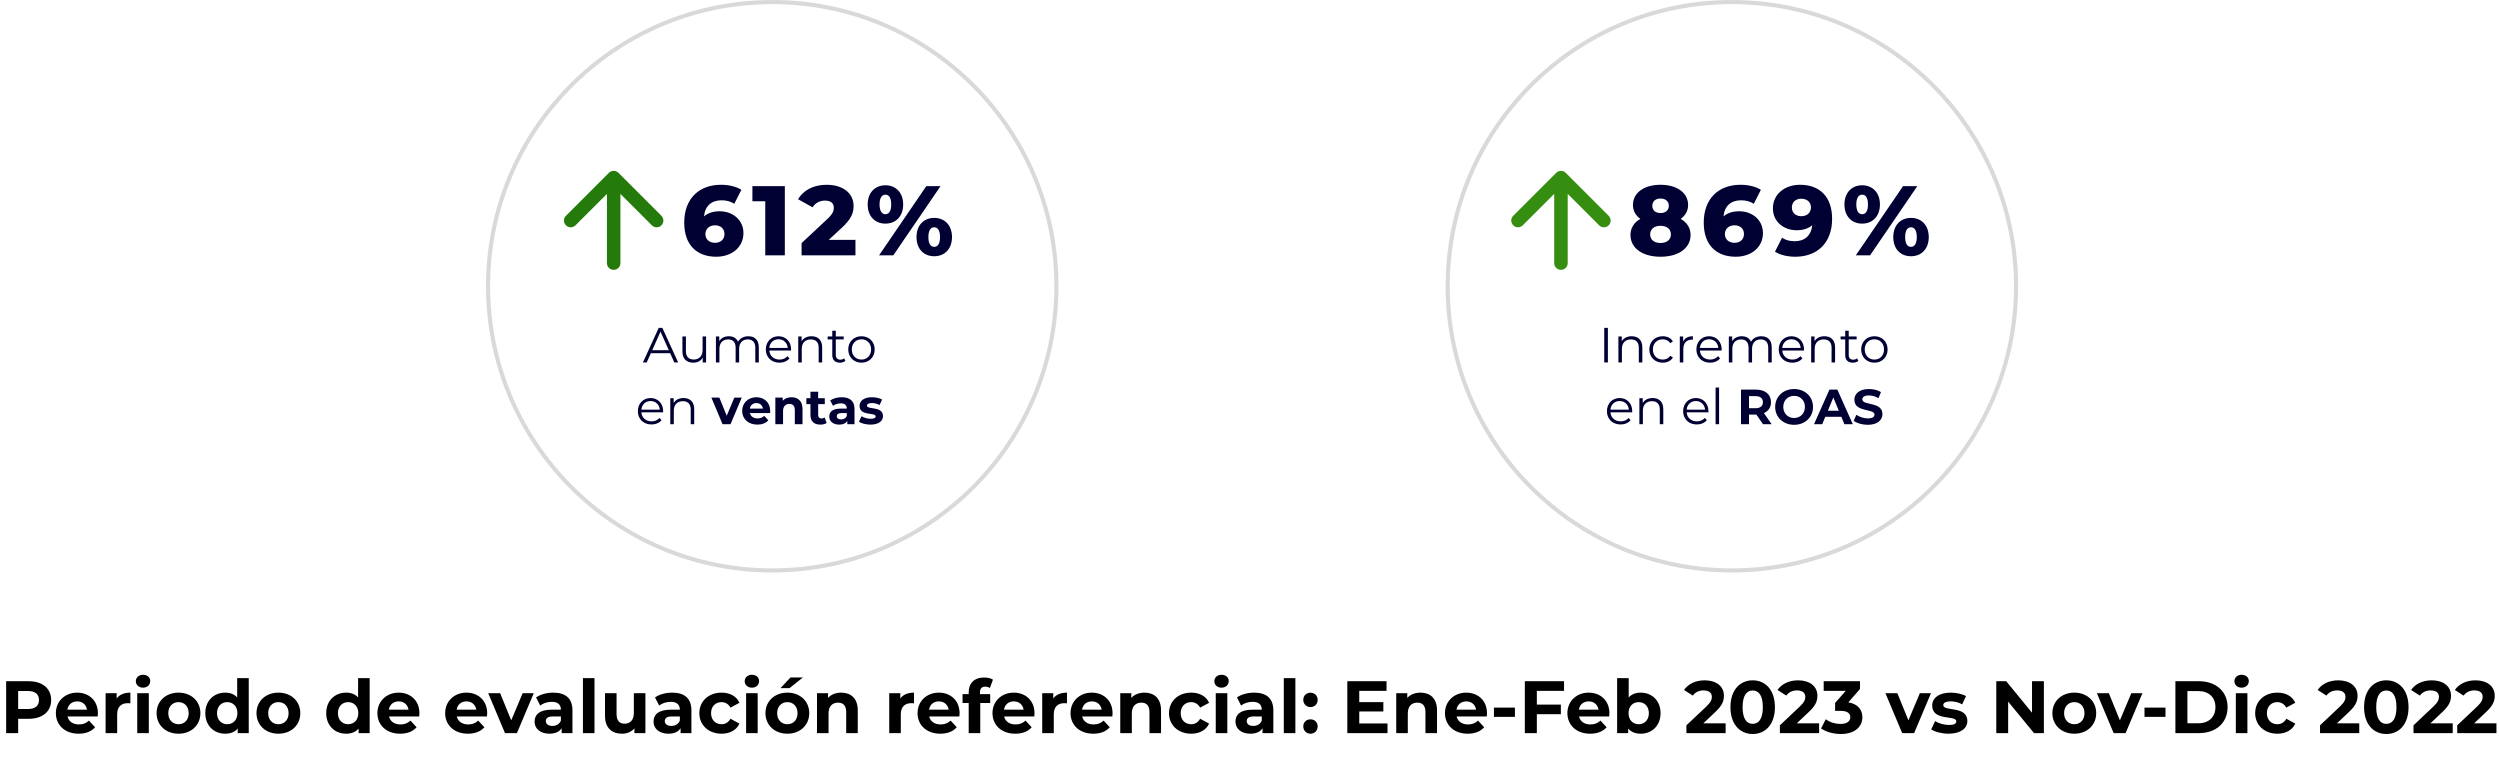 <svg width="607" height="185" viewBox="0 0 607 185" fill="none" xmlns="http://www.w3.org/2000/svg">
<circle cx="187.5" cy="69.5" r="69" stroke="#D9D9D9"/>
<circle cx="420.5" cy="69.5" r="69" stroke="#D9D9D9"/>
<path d="M150.159 41.962C149.519 41.322 148.481 41.322 147.841 41.962L137.412 52.392C136.772 53.032 136.772 54.069 137.412 54.709C138.052 55.349 139.089 55.349 139.729 54.709L149 45.439L158.271 54.709C158.911 55.349 159.948 55.349 160.588 54.709C161.228 54.069 161.228 53.032 160.588 52.392L150.159 41.962ZM147.361 63.88C147.361 64.785 148.095 65.519 149 65.519C149.905 65.519 150.639 64.785 150.639 63.88L147.361 63.88ZM147.361 43.121L147.361 63.88L150.639 63.88L150.639 43.121L147.361 43.121Z" fill="#247A0B"/>
<path d="M174.723 51.296C173.139 51.296 171.867 51.728 170.931 52.544C171.171 49.976 172.779 48.632 175.179 48.632C176.259 48.632 177.315 48.824 178.275 49.496L180.003 46.088C178.779 45.296 176.955 44.864 175.059 44.864C169.755 44.864 166.131 48.2 166.131 54.056C166.131 59.504 169.203 62.336 173.907 62.336C177.579 62.336 180.507 60.104 180.507 56.6C180.507 53.384 177.891 51.296 174.723 51.296ZM173.619 58.952C172.179 58.952 171.267 58.088 171.267 56.84C171.267 55.568 172.227 54.704 173.595 54.704C174.963 54.704 175.899 55.52 175.899 56.816C175.899 58.136 174.963 58.952 173.619 58.952ZM182.684 45.2V48.872H185.804V62H190.556V45.2H182.684ZM201.225 58.232L204.393 55.304C206.793 53.096 207.249 51.608 207.249 49.976C207.249 46.856 204.585 44.864 200.721 44.864C197.409 44.864 195.033 46.256 193.761 48.368L197.289 50.336C197.961 49.256 199.065 48.704 200.289 48.704C201.729 48.704 202.449 49.352 202.449 50.432C202.449 51.128 202.257 51.896 200.913 53.144L194.625 59.024V62H207.705V58.232H201.225ZM214.97 54.296C217.466 54.296 219.29 52.568 219.29 49.64C219.29 46.736 217.466 44.984 214.97 44.984C212.498 44.984 210.674 46.736 210.674 49.64C210.674 52.568 212.498 54.296 214.97 54.296ZM213.434 62H216.89L228.362 45.2H224.906L213.434 62ZM214.97 52.016C214.202 52.016 213.554 51.344 213.554 49.64C213.554 47.936 214.202 47.264 214.97 47.264C215.786 47.264 216.386 47.936 216.386 49.64C216.386 51.344 215.786 52.016 214.97 52.016ZM226.826 62.216C229.322 62.216 231.146 60.488 231.146 57.56C231.146 54.656 229.322 52.904 226.826 52.904C224.33 52.904 222.53 54.656 222.53 57.56C222.53 60.488 224.33 62.216 226.826 62.216ZM226.826 59.936C226.034 59.936 225.41 59.264 225.41 57.56C225.41 55.856 226.034 55.184 226.826 55.184C227.618 55.184 228.242 55.856 228.242 57.56C228.242 59.264 227.618 59.936 226.826 59.936Z" fill="#000033"/>
<path d="M163.72 88H164.656L160.816 79.6H159.94L156.1 88H157.024L158.032 85.756H162.712L163.72 88ZM158.356 85.036L160.372 80.524L162.388 85.036H158.356ZM170.585 81.688V85C170.585 86.44 169.757 87.292 168.437 87.292C167.237 87.292 166.541 86.608 166.541 85.264V81.688H165.689V85.348C165.689 87.16 166.745 88.06 168.353 88.06C169.361 88.06 170.177 87.616 170.621 86.848V88H171.437V81.688H170.585ZM181.695 81.64C180.555 81.64 179.655 82.156 179.199 82.972C178.815 82.084 177.999 81.64 176.955 81.64C175.899 81.64 175.083 82.084 174.639 82.84V81.688H173.823V88H174.675V84.688C174.675 83.248 175.503 82.408 176.787 82.408C177.939 82.408 178.611 83.092 178.611 84.424V88H179.463V84.688C179.463 83.248 180.279 82.408 181.575 82.408C182.715 82.408 183.387 83.092 183.387 84.424V88H184.239V84.34C184.239 82.528 183.231 81.64 181.695 81.64ZM192.081 84.844C192.081 82.948 190.797 81.64 189.021 81.64C187.245 81.64 185.937 82.972 185.937 84.844C185.937 86.716 187.281 88.06 189.249 88.06C190.245 88.06 191.121 87.7 191.685 87.028L191.205 86.476C190.725 87.028 190.041 87.304 189.273 87.304C187.893 87.304 186.885 86.428 186.789 85.108H192.069C192.069 85.012 192.081 84.916 192.081 84.844ZM189.021 82.372C190.257 82.372 191.157 83.236 191.265 84.472H186.789C186.897 83.236 187.797 82.372 189.021 82.372ZM197.031 81.64C195.939 81.64 195.087 82.084 194.631 82.852V81.688H193.815V88H194.667V84.688C194.667 83.248 195.519 82.408 196.875 82.408C198.075 82.408 198.771 83.092 198.771 84.424V88H199.623V84.34C199.623 82.528 198.567 81.64 197.031 81.64ZM204.96 87.004C204.72 87.22 204.372 87.328 204.024 87.328C203.316 87.328 202.932 86.92 202.932 86.176V82.408H204.852V81.688H202.932V80.308H202.08V81.688H200.952V82.408H202.08V86.224C202.08 87.388 202.74 88.06 203.928 88.06C204.42 88.06 204.924 87.916 205.26 87.616L204.96 87.004ZM209.168 88.06C211.016 88.06 212.372 86.716 212.372 84.844C212.372 82.972 211.016 81.64 209.168 81.64C207.32 81.64 205.952 82.972 205.952 84.844C205.952 86.716 207.32 88.06 209.168 88.06ZM209.168 87.304C207.824 87.304 206.816 86.32 206.816 84.844C206.816 83.368 207.824 82.384 209.168 82.384C210.512 82.384 211.508 83.368 211.508 84.844C211.508 86.32 210.512 87.304 209.168 87.304ZM161.014 99.844C161.014 97.948 159.73 96.64 157.954 96.64C156.178 96.64 154.87 97.972 154.87 99.844C154.87 101.716 156.214 103.06 158.182 103.06C159.178 103.06 160.054 102.7 160.618 102.028L160.138 101.476C159.658 102.028 158.974 102.304 158.206 102.304C156.826 102.304 155.818 101.428 155.722 100.108H161.002C161.002 100.012 161.014 99.916 161.014 99.844ZM157.954 97.372C159.19 97.372 160.09 98.236 160.198 99.472H155.722C155.83 98.236 156.73 97.372 157.954 97.372ZM165.965 96.64C164.873 96.64 164.021 97.084 163.565 97.852V96.688H162.749V103H163.601V99.688C163.601 98.248 164.453 97.408 165.809 97.408C167.009 97.408 167.705 98.092 167.705 99.424V103H168.557V99.34C168.557 97.528 167.501 96.64 165.965 96.64ZM178.294 96.544L176.446 100.936L174.658 96.544H172.726L175.438 103H177.37L180.094 96.544H178.294ZM187.006 99.796C187.006 97.72 185.542 96.448 183.646 96.448C181.678 96.448 180.202 97.84 180.202 99.772C180.202 101.692 181.654 103.096 183.886 103.096C185.05 103.096 185.95 102.736 186.55 102.052L185.554 100.972C185.11 101.392 184.618 101.596 183.934 101.596C182.95 101.596 182.266 101.104 182.086 100.3H186.97C186.982 100.144 187.006 99.94 187.006 99.796ZM183.658 97.864C184.498 97.864 185.11 98.392 185.242 99.208H182.062C182.194 98.38 182.806 97.864 183.658 97.864ZM192.177 96.448C191.301 96.448 190.545 96.748 190.041 97.3V96.544H188.253V103H190.125V99.808C190.125 98.62 190.773 98.068 191.673 98.068C192.501 98.068 192.981 98.548 192.981 99.592V103H194.853V99.304C194.853 97.336 193.701 96.448 192.177 96.448ZM200.21 101.368C200.006 101.524 199.73 101.608 199.454 101.608C198.95 101.608 198.65 101.308 198.65 100.756V98.128H200.258V96.688H198.65V95.116H196.778V96.688H195.782V98.128H196.778V100.78C196.778 102.316 197.666 103.096 199.19 103.096C199.766 103.096 200.33 102.964 200.714 102.688L200.21 101.368ZM204.368 96.448C203.336 96.448 202.292 96.724 201.584 97.228L202.256 98.536C202.724 98.164 203.432 97.936 204.116 97.936C205.124 97.936 205.604 98.404 205.604 99.208H204.116C202.148 99.208 201.344 100 201.344 101.14C201.344 102.256 202.244 103.096 203.756 103.096C204.704 103.096 205.376 102.784 205.724 102.196V103H207.476V99.316C207.476 97.36 206.336 96.448 204.368 96.448ZM204.224 101.836C203.564 101.836 203.168 101.524 203.168 101.056C203.168 100.624 203.444 100.3 204.32 100.3H205.604V100.96C205.388 101.548 204.848 101.836 204.224 101.836ZM211.343 103.096C213.275 103.096 214.391 102.244 214.391 101.044C214.391 98.5 210.491 99.568 210.491 98.464C210.491 98.128 210.851 97.864 211.691 97.864C212.279 97.864 212.915 97.984 213.551 98.344L214.175 97.012C213.563 96.652 212.579 96.448 211.691 96.448C209.807 96.448 208.703 97.312 208.703 98.536C208.703 101.116 212.603 100.036 212.603 101.092C212.603 101.452 212.279 101.68 211.415 101.68C210.623 101.68 209.747 101.428 209.171 101.056L208.547 102.4C209.147 102.796 210.251 103.096 211.343 103.096Z" fill="#000033"/>
<path d="M377.361 63.879C377.361 64.784 378.095 65.518 379 65.518C379.905 65.518 380.639 64.784 380.639 63.879L377.361 63.879ZM380.159 41.962C379.519 41.322 378.481 41.322 377.841 41.962L367.412 52.391C366.772 53.031 366.772 54.069 367.412 54.709C368.052 55.349 369.089 55.349 369.729 54.709L379 45.438L388.271 54.709C388.911 55.349 389.948 55.349 390.588 54.709C391.228 54.069 391.228 53.031 390.588 52.391L380.159 41.962ZM380.639 63.879L380.639 43.12L377.361 43.12L377.361 63.879L380.639 63.879Z" fill="#358E10"/>
<path d="M408.071 53.144C409.199 52.352 409.871 51.2 409.871 49.76C409.871 46.784 407.135 44.864 403.175 44.864C399.215 44.864 396.479 46.784 396.479 49.76C396.479 51.2 397.151 52.352 398.279 53.144C396.767 54.008 395.879 55.328 395.879 57.056C395.879 60.272 398.831 62.336 403.175 62.336C407.519 62.336 410.471 60.272 410.471 57.056C410.471 55.328 409.583 54.008 408.071 53.144ZM403.175 48.2C404.351 48.2 405.191 48.848 405.191 49.976C405.191 51.08 404.375 51.728 403.175 51.728C401.975 51.728 401.183 51.08 401.183 49.976C401.183 48.848 401.999 48.2 403.175 48.2ZM403.175 59C401.663 59 400.655 58.208 400.655 56.912C400.655 55.616 401.663 54.824 403.175 54.824C404.687 54.824 405.695 55.616 405.695 56.912C405.695 58.208 404.687 59 403.175 59ZM422.26 51.296C420.676 51.296 419.404 51.728 418.468 52.544C418.708 49.976 420.316 48.632 422.716 48.632C423.796 48.632 424.852 48.824 425.812 49.496L427.54 46.088C426.316 45.296 424.492 44.864 422.596 44.864C417.292 44.864 413.668 48.2 413.668 54.056C413.668 59.504 416.74 62.336 421.444 62.336C425.116 62.336 428.044 60.104 428.044 56.6C428.044 53.384 425.428 51.296 422.26 51.296ZM421.156 58.952C419.716 58.952 418.804 58.088 418.804 56.84C418.804 55.568 419.764 54.704 421.132 54.704C422.5 54.704 423.436 55.52 423.436 56.816C423.436 58.136 422.5 58.952 421.156 58.952ZM437.037 44.864C433.389 44.864 430.461 47.096 430.461 50.6C430.461 53.816 433.077 55.904 436.245 55.904C437.829 55.904 439.077 55.472 440.013 54.68C439.749 57.224 438.165 58.568 435.789 58.568C434.709 58.568 433.653 58.376 432.693 57.704L430.965 61.112C432.189 61.904 434.013 62.336 435.885 62.336C441.213 62.336 444.837 59 444.837 53.144C444.837 47.696 441.765 44.864 437.037 44.864ZM437.373 52.496C436.005 52.496 435.069 51.68 435.069 50.384C435.069 49.064 436.005 48.248 437.349 48.248C438.789 48.248 439.701 49.112 439.701 50.36C439.701 51.632 438.741 52.496 437.373 52.496ZM452.126 54.296C454.622 54.296 456.446 52.568 456.446 49.64C456.446 46.736 454.622 44.984 452.126 44.984C449.654 44.984 447.83 46.736 447.83 49.64C447.83 52.568 449.654 54.296 452.126 54.296ZM450.59 62H454.046L465.518 45.2H462.062L450.59 62ZM452.126 52.016C451.358 52.016 450.71 51.344 450.71 49.64C450.71 47.936 451.358 47.264 452.126 47.264C452.942 47.264 453.542 47.936 453.542 49.64C453.542 51.344 452.942 52.016 452.126 52.016ZM463.982 62.216C466.478 62.216 468.302 60.488 468.302 57.56C468.302 54.656 466.478 52.904 463.982 52.904C461.486 52.904 459.686 54.656 459.686 57.56C459.686 60.488 461.486 62.216 463.982 62.216ZM463.982 59.936C463.19 59.936 462.566 59.264 462.566 57.56C462.566 55.856 463.19 55.184 463.982 55.184C464.774 55.184 465.398 55.856 465.398 57.56C465.398 59.264 464.774 59.936 463.982 59.936Z" fill="#000033"/>
<path d="M389.507 88H390.395V79.6H389.507V88ZM396.164 81.64C395.072 81.64 394.22 82.084 393.764 82.852V81.688H392.948V88H393.8V84.688C393.8 83.248 394.652 82.408 396.008 82.408C397.208 82.408 397.904 83.092 397.904 84.424V88H398.756V84.34C398.756 82.528 397.7 81.64 396.164 81.64ZM403.708 88.06C404.776 88.06 405.676 87.628 406.18 86.812L405.544 86.38C405.112 87.016 404.44 87.304 403.708 87.304C402.328 87.304 401.32 86.332 401.32 84.844C401.32 83.368 402.328 82.384 403.708 82.384C404.44 82.384 405.112 82.684 405.544 83.32L406.18 82.888C405.676 82.06 404.776 81.64 403.708 81.64C401.824 81.64 400.456 82.96 400.456 84.844C400.456 86.728 401.824 88.06 403.708 88.06ZM408.67 82.924V81.688H407.854V88H408.706V84.784C408.706 83.296 409.51 82.456 410.83 82.456C410.89 82.456 410.962 82.468 411.034 82.468V81.64C409.87 81.64 409.066 82.084 408.67 82.924ZM418.026 84.844C418.026 82.948 416.742 81.64 414.966 81.64C413.19 81.64 411.882 82.972 411.882 84.844C411.882 86.716 413.226 88.06 415.194 88.06C416.19 88.06 417.066 87.7 417.63 87.028L417.15 86.476C416.67 87.028 415.986 87.304 415.218 87.304C413.838 87.304 412.83 86.428 412.734 85.108H418.014C418.014 85.012 418.026 84.916 418.026 84.844ZM414.966 82.372C416.202 82.372 417.102 83.236 417.21 84.472H412.734C412.842 83.236 413.742 82.372 414.966 82.372ZM427.632 81.64C426.492 81.64 425.592 82.156 425.136 82.972C424.752 82.084 423.936 81.64 422.892 81.64C421.836 81.64 421.02 82.084 420.576 82.84V81.688H419.76V88H420.612V84.688C420.612 83.248 421.44 82.408 422.724 82.408C423.876 82.408 424.548 83.092 424.548 84.424V88H425.4V84.688C425.4 83.248 426.216 82.408 427.512 82.408C428.652 82.408 429.324 83.092 429.324 84.424V88H430.176V84.34C430.176 82.528 429.168 81.64 427.632 81.64ZM438.018 84.844C438.018 82.948 436.734 81.64 434.958 81.64C433.182 81.64 431.874 82.972 431.874 84.844C431.874 86.716 433.218 88.06 435.186 88.06C436.182 88.06 437.058 87.7 437.622 87.028L437.142 86.476C436.662 87.028 435.978 87.304 435.21 87.304C433.83 87.304 432.822 86.428 432.726 85.108H438.006C438.006 85.012 438.018 84.916 438.018 84.844ZM434.958 82.372C436.194 82.372 437.094 83.236 437.202 84.472H432.726C432.834 83.236 433.734 82.372 434.958 82.372ZM442.968 81.64C441.876 81.64 441.024 82.084 440.568 82.852V81.688H439.752V88H440.604V84.688C440.604 83.248 441.456 82.408 442.812 82.408C444.012 82.408 444.708 83.092 444.708 84.424V88H445.56V84.34C445.56 82.528 444.504 81.64 442.968 81.64ZM450.898 87.004C450.658 87.22 450.31 87.328 449.962 87.328C449.254 87.328 448.87 86.92 448.87 86.176V82.408H450.79V81.688H448.87V80.308H448.018V81.688H446.89V82.408H448.018V86.224C448.018 87.388 448.678 88.06 449.866 88.06C450.358 88.06 450.862 87.916 451.198 87.616L450.898 87.004ZM455.106 88.06C456.954 88.06 458.31 86.716 458.31 84.844C458.31 82.972 456.954 81.64 455.106 81.64C453.258 81.64 451.89 82.972 451.89 84.844C451.89 86.716 453.258 88.06 455.106 88.06ZM455.106 87.304C453.762 87.304 452.754 86.32 452.754 84.844C452.754 83.368 453.762 82.384 455.106 82.384C456.45 82.384 457.446 83.368 457.446 84.844C457.446 86.32 456.45 87.304 455.106 87.304ZM396.305 99.844C396.305 97.948 395.021 96.64 393.245 96.64C391.469 96.64 390.161 97.972 390.161 99.844C390.161 101.716 391.505 103.06 393.473 103.06C394.469 103.06 395.345 102.7 395.909 102.028L395.429 101.476C394.949 102.028 394.265 102.304 393.497 102.304C392.117 102.304 391.109 101.428 391.013 100.108H396.293C396.293 100.012 396.305 99.916 396.305 99.844ZM393.245 97.372C394.481 97.372 395.381 98.236 395.489 99.472H391.013C391.121 98.236 392.021 97.372 393.245 97.372ZM401.256 96.64C400.164 96.64 399.312 97.084 398.856 97.852V96.688H398.04V103H398.892V99.688C398.892 98.248 399.744 97.408 401.1 97.408C402.3 97.408 402.996 98.092 402.996 99.424V103H403.848V99.34C403.848 97.528 402.792 96.64 401.256 96.64ZM414.809 99.844C414.809 97.948 413.525 96.64 411.749 96.64C409.973 96.64 408.665 97.972 408.665 99.844C408.665 101.716 410.009 103.06 411.977 103.06C412.973 103.06 413.849 102.7 414.413 102.028L413.933 101.476C413.453 102.028 412.769 102.304 412.001 102.304C410.621 102.304 409.613 101.428 409.517 100.108H414.797C414.797 100.012 414.809 99.916 414.809 99.844ZM411.749 97.372C412.985 97.372 413.885 98.236 413.993 99.472H409.517C409.625 98.236 410.525 97.372 411.749 97.372ZM416.543 103H417.395V94.096H416.543V103ZM430.155 103L428.271 100.3C429.363 99.832 429.999 98.908 429.999 97.648C429.999 95.764 428.595 94.6 426.351 94.6H422.715V103H424.659V100.66H426.351H426.447L428.067 103H430.155ZM428.031 97.648C428.031 98.56 427.431 99.112 426.243 99.112H424.659V96.184H426.243C427.431 96.184 428.031 96.724 428.031 97.648ZM435.607 103.144C438.247 103.144 440.203 101.308 440.203 98.8C440.203 96.292 438.247 94.456 435.607 94.456C432.955 94.456 431.011 96.304 431.011 98.8C431.011 101.296 432.955 103.144 435.607 103.144ZM435.607 101.488C434.107 101.488 432.979 100.396 432.979 98.8C432.979 97.204 434.107 96.112 435.607 96.112C437.107 96.112 438.235 97.204 438.235 98.8C438.235 100.396 437.107 101.488 435.607 101.488ZM447.823 103H449.863L446.107 94.6H444.187L440.443 103H442.435L443.179 101.2H447.079L447.823 103ZM443.803 99.724L445.135 96.508L446.467 99.724H443.803ZM453.494 103.144C455.894 103.144 457.058 101.944 457.058 100.54C457.058 97.456 452.174 98.524 452.174 96.976C452.174 96.448 452.618 96.016 453.77 96.016C454.514 96.016 455.318 96.232 456.098 96.676L456.698 95.2C455.918 94.708 454.838 94.456 453.782 94.456C451.394 94.456 450.242 95.644 450.242 97.072C450.242 100.192 455.126 99.112 455.126 100.684C455.126 101.2 454.658 101.584 453.506 101.584C452.498 101.584 451.442 101.224 450.734 100.708L450.074 102.172C450.818 102.748 452.162 103.144 453.494 103.144Z" fill="#000033"/>
<path d="M6.948 165.4H1.494V178H4.41V174.526H6.948C10.314 174.526 12.42 172.78 12.42 169.972C12.42 167.146 10.314 165.4 6.948 165.4ZM6.786 172.15H4.41V167.776H6.786C8.568 167.776 9.468 168.586 9.468 169.972C9.468 171.34 8.568 172.15 6.786 172.15ZM23.772 173.194C23.772 170.08 21.576 168.172 18.732 168.172C15.78 168.172 13.566 170.26 13.566 173.158C13.566 176.038 15.744 178.144 19.092 178.144C20.838 178.144 22.188 177.604 23.088 176.578L21.594 174.958C20.928 175.588 20.19 175.894 19.164 175.894C17.688 175.894 16.662 175.156 16.392 173.95H23.718C23.736 173.716 23.772 173.41 23.772 173.194ZM18.75 170.296C20.01 170.296 20.928 171.088 21.126 172.312H16.356C16.554 171.07 17.472 170.296 18.75 170.296ZM28.324 169.594V168.316H25.642V178H28.45V173.428C28.45 171.574 29.476 170.728 31.024 170.728C31.24 170.728 31.42 170.746 31.654 170.764V168.172C30.16 168.172 29.008 168.658 28.324 169.594ZM34.727 166.966C35.771 166.966 36.473 166.282 36.473 165.346C36.473 164.482 35.771 163.834 34.727 163.834C33.683 163.834 32.981 164.518 32.981 165.4C32.981 166.282 33.683 166.966 34.727 166.966ZM33.323 178H36.131V168.316H33.323V178ZM43.345 178.144C46.423 178.144 48.655 176.074 48.655 173.158C48.655 170.242 46.423 168.172 43.345 168.172C40.267 168.172 38.017 170.242 38.017 173.158C38.017 176.074 40.267 178.144 43.345 178.144ZM43.345 175.84C41.941 175.84 40.861 174.832 40.861 173.158C40.861 171.484 41.941 170.476 43.345 170.476C44.749 170.476 45.811 171.484 45.811 173.158C45.811 174.832 44.749 175.84 43.345 175.84ZM57.588 164.644V169.342C56.886 168.55 55.878 168.172 54.69 168.172C51.954 168.172 49.848 170.116 49.848 173.158C49.848 176.2 51.954 178.144 54.69 178.144C55.986 178.144 57.012 177.73 57.714 176.884V178H60.396V164.644H57.588ZM55.176 175.84C53.772 175.84 52.692 174.832 52.692 173.158C52.692 171.484 53.772 170.476 55.176 170.476C56.562 170.476 57.642 171.484 57.642 173.158C57.642 174.832 56.562 175.84 55.176 175.84ZM67.603 178.144C70.681 178.144 72.913 176.074 72.913 173.158C72.913 170.242 70.681 168.172 67.603 168.172C64.525 168.172 62.275 170.242 62.275 173.158C62.275 176.074 64.525 178.144 67.603 178.144ZM67.603 175.84C66.199 175.84 65.119 174.832 65.119 173.158C65.119 171.484 66.199 170.476 67.603 170.476C69.007 170.476 70.069 171.484 70.069 173.158C70.069 174.832 69.007 175.84 67.603 175.84ZM86.944 164.644V169.342C86.242 168.55 85.234 168.172 84.046 168.172C81.31 168.172 79.204 170.116 79.204 173.158C79.204 176.2 81.31 178.144 84.046 178.144C85.342 178.144 86.368 177.73 87.07 176.884V178H89.752V164.644H86.944ZM84.532 175.84C83.128 175.84 82.048 174.832 82.048 173.158C82.048 171.484 83.128 170.476 84.532 170.476C85.918 170.476 86.998 171.484 86.998 173.158C86.998 174.832 85.918 175.84 84.532 175.84ZM101.837 173.194C101.837 170.08 99.641 168.172 96.797 168.172C93.845 168.172 91.631 170.26 91.631 173.158C91.631 176.038 93.809 178.144 97.157 178.144C98.903 178.144 100.253 177.604 101.153 176.578L99.659 174.958C98.993 175.588 98.255 175.894 97.229 175.894C95.753 175.894 94.727 175.156 94.457 173.95H101.783C101.801 173.716 101.837 173.41 101.837 173.194ZM96.815 170.296C98.075 170.296 98.993 171.088 99.191 172.312H94.421C94.619 171.07 95.537 170.296 96.815 170.296ZM118.29 173.194C118.29 170.08 116.094 168.172 113.25 168.172C110.298 168.172 108.084 170.26 108.084 173.158C108.084 176.038 110.262 178.144 113.61 178.144C115.356 178.144 116.706 177.604 117.606 176.578L116.112 174.958C115.446 175.588 114.708 175.894 113.682 175.894C112.206 175.894 111.18 175.156 110.91 173.95H118.236C118.254 173.716 118.29 173.41 118.29 173.194ZM113.268 170.296C114.528 170.296 115.446 171.088 115.644 172.312H110.874C111.072 171.07 111.99 170.296 113.268 170.296ZM126.896 168.316L124.124 174.904L121.442 168.316H118.543L122.612 178H125.51L129.596 168.316H126.896ZM134.331 168.172C132.783 168.172 131.217 168.586 130.155 169.342L131.163 171.304C131.865 170.746 132.927 170.404 133.953 170.404C135.465 170.404 136.185 171.106 136.185 172.312H133.953C131.001 172.312 129.795 173.5 129.795 175.21C129.795 176.884 131.145 178.144 133.413 178.144C134.835 178.144 135.843 177.676 136.365 176.794V178H138.993V172.474C138.993 169.54 137.283 168.172 134.331 168.172ZM134.115 176.254C133.125 176.254 132.531 175.786 132.531 175.084C132.531 174.436 132.945 173.95 134.259 173.95H136.185V174.94C135.861 175.822 135.051 176.254 134.115 176.254ZM141.534 178H144.342V164.644H141.534V178ZM153.896 168.316V173.104C153.896 174.886 152.96 175.714 151.664 175.714C150.422 175.714 149.702 174.994 149.702 173.374V168.316H146.894V173.788C146.894 176.776 148.604 178.144 151.034 178.144C152.222 178.144 153.302 177.694 154.04 176.848V178H156.704V168.316H153.896ZM163.212 168.172C161.664 168.172 160.098 168.586 159.036 169.342L160.044 171.304C160.746 170.746 161.808 170.404 162.834 170.404C164.346 170.404 165.066 171.106 165.066 172.312H162.834C159.882 172.312 158.676 173.5 158.676 175.21C158.676 176.884 160.026 178.144 162.294 178.144C163.716 178.144 164.724 177.676 165.246 176.794V178H167.874V172.474C167.874 169.54 166.164 168.172 163.212 168.172ZM162.996 176.254C162.006 176.254 161.412 175.786 161.412 175.084C161.412 174.436 161.826 173.95 163.14 173.95H165.066V174.94C164.742 175.822 163.932 176.254 162.996 176.254ZM175.201 178.144C177.235 178.144 178.837 177.244 179.539 175.696L177.361 174.508C176.839 175.444 176.065 175.84 175.183 175.84C173.761 175.84 172.645 174.85 172.645 173.158C172.645 171.466 173.761 170.476 175.183 170.476C176.065 170.476 176.839 170.89 177.361 171.808L179.539 170.638C178.837 169.054 177.235 168.172 175.201 168.172C172.051 168.172 169.801 170.242 169.801 173.158C169.801 176.074 172.051 178.144 175.201 178.144ZM182.559 166.966C183.603 166.966 184.305 166.282 184.305 165.346C184.305 164.482 183.603 163.834 182.559 163.834C181.515 163.834 180.813 164.518 180.813 165.4C180.813 166.282 181.515 166.966 182.559 166.966ZM181.155 178H183.963V168.316H181.155V178ZM189.503 167.074H191.699L194.957 164.482H191.933L189.503 167.074ZM191.177 178.144C194.255 178.144 196.487 176.074 196.487 173.158C196.487 170.242 194.255 168.172 191.177 168.172C188.099 168.172 185.849 170.242 185.849 173.158C185.849 176.074 188.099 178.144 191.177 178.144ZM191.177 175.84C189.773 175.84 188.693 174.832 188.693 173.158C188.693 171.484 189.773 170.476 191.177 170.476C192.581 170.476 193.643 171.484 193.643 173.158C193.643 174.832 192.581 175.84 191.177 175.84ZM204.25 168.172C202.936 168.172 201.802 168.622 201.046 169.45V168.316H198.364V178H201.172V173.212C201.172 171.43 202.144 170.602 203.494 170.602C204.736 170.602 205.456 171.322 205.456 172.888V178H208.264V172.456C208.264 169.504 206.536 168.172 204.25 168.172ZM218.589 169.594V168.316H215.907V178H218.715V173.428C218.715 171.574 219.741 170.728 221.289 170.728C221.505 170.728 221.685 170.746 221.919 170.764V168.172C220.425 168.172 219.273 168.658 218.589 169.594ZM232.987 173.194C232.987 170.08 230.791 168.172 227.947 168.172C224.995 168.172 222.781 170.26 222.781 173.158C222.781 176.038 224.959 178.144 228.307 178.144C230.053 178.144 231.403 177.604 232.303 176.578L230.809 174.958C230.143 175.588 229.405 175.894 228.379 175.894C226.903 175.894 225.877 175.156 225.607 173.95H232.933C232.951 173.716 232.987 173.41 232.987 173.194ZM227.965 170.296C229.225 170.296 230.143 171.088 230.341 172.312H225.571C225.769 171.07 226.687 170.296 227.965 170.296ZM237.935 168.118C237.935 167.164 238.385 166.714 239.213 166.714C239.645 166.714 240.041 166.84 240.347 167.056L241.085 165.022C240.563 164.662 239.735 164.5 238.943 164.5C236.531 164.5 235.199 165.922 235.199 168.1V168.532H233.705V170.692H235.199V178H238.007V170.692H240.419V168.532H237.935V168.118ZM251.18 173.194C251.18 170.08 248.984 168.172 246.14 168.172C243.188 168.172 240.974 170.26 240.974 173.158C240.974 176.038 243.152 178.144 246.5 178.144C248.246 178.144 249.596 177.604 250.496 176.578L249.002 174.958C248.336 175.588 247.598 175.894 246.572 175.894C245.096 175.894 244.07 175.156 243.8 173.95H251.126C251.144 173.716 251.18 173.41 251.18 173.194ZM246.158 170.296C247.418 170.296 248.336 171.088 248.534 172.312H243.764C243.962 171.07 244.88 170.296 246.158 170.296ZM255.732 169.594V168.316H253.05V178H255.858V173.428C255.858 171.574 256.884 170.728 258.432 170.728C258.648 170.728 258.828 170.746 259.062 170.764V168.172C257.568 168.172 256.416 168.658 255.732 169.594ZM270.13 173.194C270.13 170.08 267.934 168.172 265.09 168.172C262.138 168.172 259.924 170.26 259.924 173.158C259.924 176.038 262.102 178.144 265.45 178.144C267.196 178.144 268.546 177.604 269.446 176.578L267.952 174.958C267.286 175.588 266.548 175.894 265.522 175.894C264.046 175.894 263.02 175.156 262.75 173.95H270.076C270.094 173.716 270.13 173.41 270.13 173.194ZM265.108 170.296C266.368 170.296 267.286 171.088 267.484 172.312H262.714C262.912 171.07 263.83 170.296 265.108 170.296ZM277.885 168.172C276.571 168.172 275.437 168.622 274.681 169.45V168.316H271.999V178H274.807V173.212C274.807 171.43 275.779 170.602 277.129 170.602C278.371 170.602 279.091 171.322 279.091 172.888V178H281.899V172.456C281.899 169.504 280.171 168.172 277.885 168.172ZM289.23 178.144C291.264 178.144 292.866 177.244 293.568 175.696L291.39 174.508C290.868 175.444 290.094 175.84 289.212 175.84C287.79 175.84 286.674 174.85 286.674 173.158C286.674 171.466 287.79 170.476 289.212 170.476C290.094 170.476 290.868 170.89 291.39 171.808L293.568 170.638C292.866 169.054 291.264 168.172 289.23 168.172C286.08 168.172 283.83 170.242 283.83 173.158C283.83 176.074 286.08 178.144 289.23 178.144ZM296.589 166.966C297.633 166.966 298.335 166.282 298.335 165.346C298.335 164.482 297.633 163.834 296.589 163.834C295.545 163.834 294.843 164.518 294.843 165.4C294.843 166.282 295.545 166.966 296.589 166.966ZM295.185 178H297.993V168.316H295.185V178ZM304.505 168.172C302.957 168.172 301.391 168.586 300.329 169.342L301.337 171.304C302.039 170.746 303.101 170.404 304.127 170.404C305.639 170.404 306.359 171.106 306.359 172.312H304.127C301.175 172.312 299.969 173.5 299.969 175.21C299.969 176.884 301.319 178.144 303.587 178.144C305.009 178.144 306.017 177.676 306.539 176.794V178H309.167V172.474C309.167 169.54 307.457 168.172 304.505 168.172ZM304.289 176.254C303.299 176.254 302.705 175.786 302.705 175.084C302.705 174.436 303.119 173.95 304.433 173.95H306.359V174.94C306.035 175.822 305.225 176.254 304.289 176.254ZM311.708 178H314.516V164.644H311.708V178ZM318.184 171.682C319.156 171.682 319.93 170.944 319.93 169.918C319.93 168.874 319.156 168.19 318.184 168.19C317.212 168.19 316.438 168.874 316.438 169.918C316.438 170.944 317.212 171.682 318.184 171.682ZM318.184 178.144C319.156 178.144 319.93 177.406 319.93 176.38C319.93 175.336 319.156 174.652 318.184 174.652C317.212 174.652 316.438 175.336 316.438 176.38C316.438 177.406 317.212 178.144 318.184 178.144ZM330.027 175.66V172.744H335.877V170.476H330.027V167.74H336.651V165.4H327.129V178H336.885V175.66H330.027ZM344.893 168.172C343.579 168.172 342.445 168.622 341.689 169.45V168.316H339.007V178H341.815V173.212C341.815 171.43 342.787 170.602 344.137 170.602C345.379 170.602 346.099 171.322 346.099 172.888V178H348.907V172.456C348.907 169.504 347.179 168.172 344.893 168.172ZM361.044 173.194C361.044 170.08 358.848 168.172 356.004 168.172C353.052 168.172 350.838 170.26 350.838 173.158C350.838 176.038 353.016 178.144 356.364 178.144C358.11 178.144 359.46 177.604 360.36 176.578L358.866 174.958C358.2 175.588 357.462 175.894 356.436 175.894C354.96 175.894 353.934 175.156 353.664 173.95H360.99C361.008 173.716 361.044 173.41 361.044 173.194ZM356.022 170.296C357.282 170.296 358.2 171.088 358.398 172.312H353.628C353.826 171.07 354.744 170.296 356.022 170.296ZM362.729 174.058H367.823V171.808H362.729V174.058ZM379.752 167.74V165.4H370.23V178H373.146V173.41H378.978V171.07H373.146V167.74H379.752ZM390.768 173.194C390.768 170.08 388.572 168.172 385.728 168.172C382.776 168.172 380.562 170.26 380.562 173.158C380.562 176.038 382.74 178.144 386.088 178.144C387.834 178.144 389.184 177.604 390.084 176.578L388.59 174.958C387.924 175.588 387.186 175.894 386.16 175.894C384.684 175.894 383.658 175.156 383.388 173.95H390.714C390.732 173.716 390.768 173.41 390.768 173.194ZM385.746 170.296C387.006 170.296 387.924 171.088 388.122 172.312H383.352C383.55 171.07 384.468 170.296 385.746 170.296ZM398.362 168.172C397.156 168.172 396.166 168.55 395.446 169.342V164.644H392.638V178H395.32V176.884C396.022 177.73 397.066 178.144 398.362 178.144C401.08 178.144 403.186 176.2 403.186 173.158C403.186 170.116 401.08 168.172 398.362 168.172ZM397.876 175.84C396.472 175.84 395.41 174.832 395.41 173.158C395.41 171.484 396.472 170.476 397.876 170.476C399.28 170.476 400.342 171.484 400.342 173.158C400.342 174.832 399.28 175.84 397.876 175.84ZM413.565 175.624L416.463 172.888C418.227 171.25 418.569 170.134 418.569 168.91C418.569 166.624 416.697 165.184 413.889 165.184C411.621 165.184 409.857 166.102 408.885 167.524L411.009 168.892C411.621 168.046 412.539 167.632 413.619 167.632C414.951 167.632 415.635 168.208 415.635 169.198C415.635 169.81 415.437 170.458 414.321 171.52L409.461 176.11V178H418.983V175.624H413.565ZM425.551 178.216C428.665 178.216 430.951 175.858 430.951 171.7C430.951 167.542 428.665 165.184 425.551 165.184C422.455 165.184 420.151 167.542 420.151 171.7C420.151 175.858 422.455 178.216 425.551 178.216ZM425.551 175.75C424.111 175.75 423.103 174.562 423.103 171.7C423.103 168.838 424.111 167.65 425.551 167.65C427.009 167.65 428.017 168.838 428.017 171.7C428.017 174.562 427.009 175.75 425.551 175.75ZM436.259 175.624L439.157 172.888C440.921 171.25 441.263 170.134 441.263 168.91C441.263 166.624 439.391 165.184 436.583 165.184C434.315 165.184 432.551 166.102 431.579 167.524L433.703 168.892C434.315 168.046 435.233 167.632 436.313 167.632C437.645 167.632 438.329 168.208 438.329 169.198C438.329 169.81 438.131 170.458 437.015 171.52L432.155 176.11V178H441.677V175.624H436.259ZM448.766 170.53L451.61 167.29V165.4H442.79V167.74H448.154L445.562 170.674V172.6H446.894C448.55 172.6 449.252 173.194 449.252 174.148C449.252 175.174 448.352 175.768 446.894 175.768C445.58 175.768 444.248 175.354 443.294 174.634L442.16 176.866C443.384 177.73 445.202 178.216 446.966 178.216C450.548 178.216 452.186 176.272 452.186 174.148C452.186 172.294 451.034 170.89 448.766 170.53ZM466.136 168.316L463.364 174.904L460.682 168.316H457.784L461.852 178H464.75L468.836 168.316H466.136ZM473.099 178.144C475.997 178.144 477.671 176.866 477.671 175.066C477.671 171.25 471.821 172.852 471.821 171.196C471.821 170.692 472.361 170.296 473.621 170.296C474.503 170.296 475.457 170.476 476.411 171.016L477.347 169.018C476.429 168.478 474.953 168.172 473.621 168.172C470.795 168.172 469.139 169.468 469.139 171.304C469.139 175.174 474.989 173.554 474.989 175.138C474.989 175.678 474.503 176.02 473.207 176.02C472.019 176.02 470.705 175.642 469.841 175.084L468.905 177.1C469.805 177.694 471.461 178.144 473.099 178.144ZM493.375 165.4V173.05L487.111 165.4H484.699V178H487.579V170.35L493.861 178H496.255V165.4H493.375ZM503.646 178.144C506.724 178.144 508.956 176.074 508.956 173.158C508.956 170.242 506.724 168.172 503.646 168.172C500.568 168.172 498.318 170.242 498.318 173.158C498.318 176.074 500.568 178.144 503.646 178.144ZM503.646 175.84C502.242 175.84 501.162 174.832 501.162 173.158C501.162 171.484 502.242 170.476 503.646 170.476C505.05 170.476 506.112 171.484 506.112 173.158C506.112 174.832 505.05 175.84 503.646 175.84ZM517.481 168.316L514.709 174.904L512.027 168.316H509.129L513.197 178H516.095L520.181 168.316H517.481ZM520.686 174.058H525.78V171.808H520.686V174.058ZM528.187 178H533.911C538.033 178 540.859 175.516 540.859 171.7C540.859 167.884 538.033 165.4 533.911 165.4H528.187V178ZM531.103 175.606V167.794H533.767C536.269 167.794 537.907 169.288 537.907 171.7C537.907 174.112 536.269 175.606 533.767 175.606H531.103ZM544.264 166.966C545.308 166.966 546.01 166.282 546.01 165.346C546.01 164.482 545.308 163.834 544.264 163.834C543.22 163.834 542.518 164.518 542.518 165.4C542.518 166.282 543.22 166.966 544.264 166.966ZM542.86 178H545.668V168.316H542.86V178ZM552.955 178.144C554.989 178.144 556.591 177.244 557.293 175.696L555.115 174.508C554.593 175.444 553.819 175.84 552.937 175.84C551.515 175.84 550.399 174.85 550.399 173.158C550.399 171.466 551.515 170.476 552.937 170.476C553.819 170.476 554.593 170.89 555.115 171.808L557.293 170.638C556.591 169.054 554.989 168.172 552.955 168.172C549.805 168.172 547.555 170.242 547.555 173.158C547.555 176.074 549.805 178.144 552.955 178.144ZM567.409 175.624L570.307 172.888C572.071 171.25 572.413 170.134 572.413 168.91C572.413 166.624 570.541 165.184 567.733 165.184C565.465 165.184 563.701 166.102 562.729 167.524L564.853 168.892C565.465 168.046 566.383 167.632 567.463 167.632C568.795 167.632 569.479 168.208 569.479 169.198C569.479 169.81 569.281 170.458 568.165 171.52L563.305 176.11V178H572.827V175.624H567.409ZM579.395 178.216C582.509 178.216 584.795 175.858 584.795 171.7C584.795 167.542 582.509 165.184 579.395 165.184C576.299 165.184 573.995 167.542 573.995 171.7C573.995 175.858 576.299 178.216 579.395 178.216ZM579.395 175.75C577.955 175.75 576.947 174.562 576.947 171.7C576.947 168.838 577.955 167.65 579.395 167.65C580.853 167.65 581.861 168.838 581.861 171.7C581.861 174.562 580.853 175.75 579.395 175.75ZM590.102 175.624L593 172.888C594.764 171.25 595.106 170.134 595.106 168.91C595.106 166.624 593.234 165.184 590.426 165.184C588.158 165.184 586.394 166.102 585.422 167.524L587.546 168.892C588.158 168.046 589.076 167.632 590.156 167.632C591.488 167.632 592.172 168.208 592.172 169.198C592.172 169.81 591.974 170.458 590.858 171.52L585.998 176.11V178H595.52V175.624H590.102ZM600.719 175.624L603.617 172.888C605.381 171.25 605.723 170.134 605.723 168.91C605.723 166.624 603.851 165.184 601.043 165.184C598.775 165.184 597.011 166.102 596.039 167.524L598.163 168.892C598.775 168.046 599.693 167.632 600.773 167.632C602.105 167.632 602.789 168.208 602.789 169.198C602.789 169.81 602.591 170.458 601.475 171.52L596.615 176.11V178H606.137V175.624H600.719Z" fill="black"/>
</svg>

